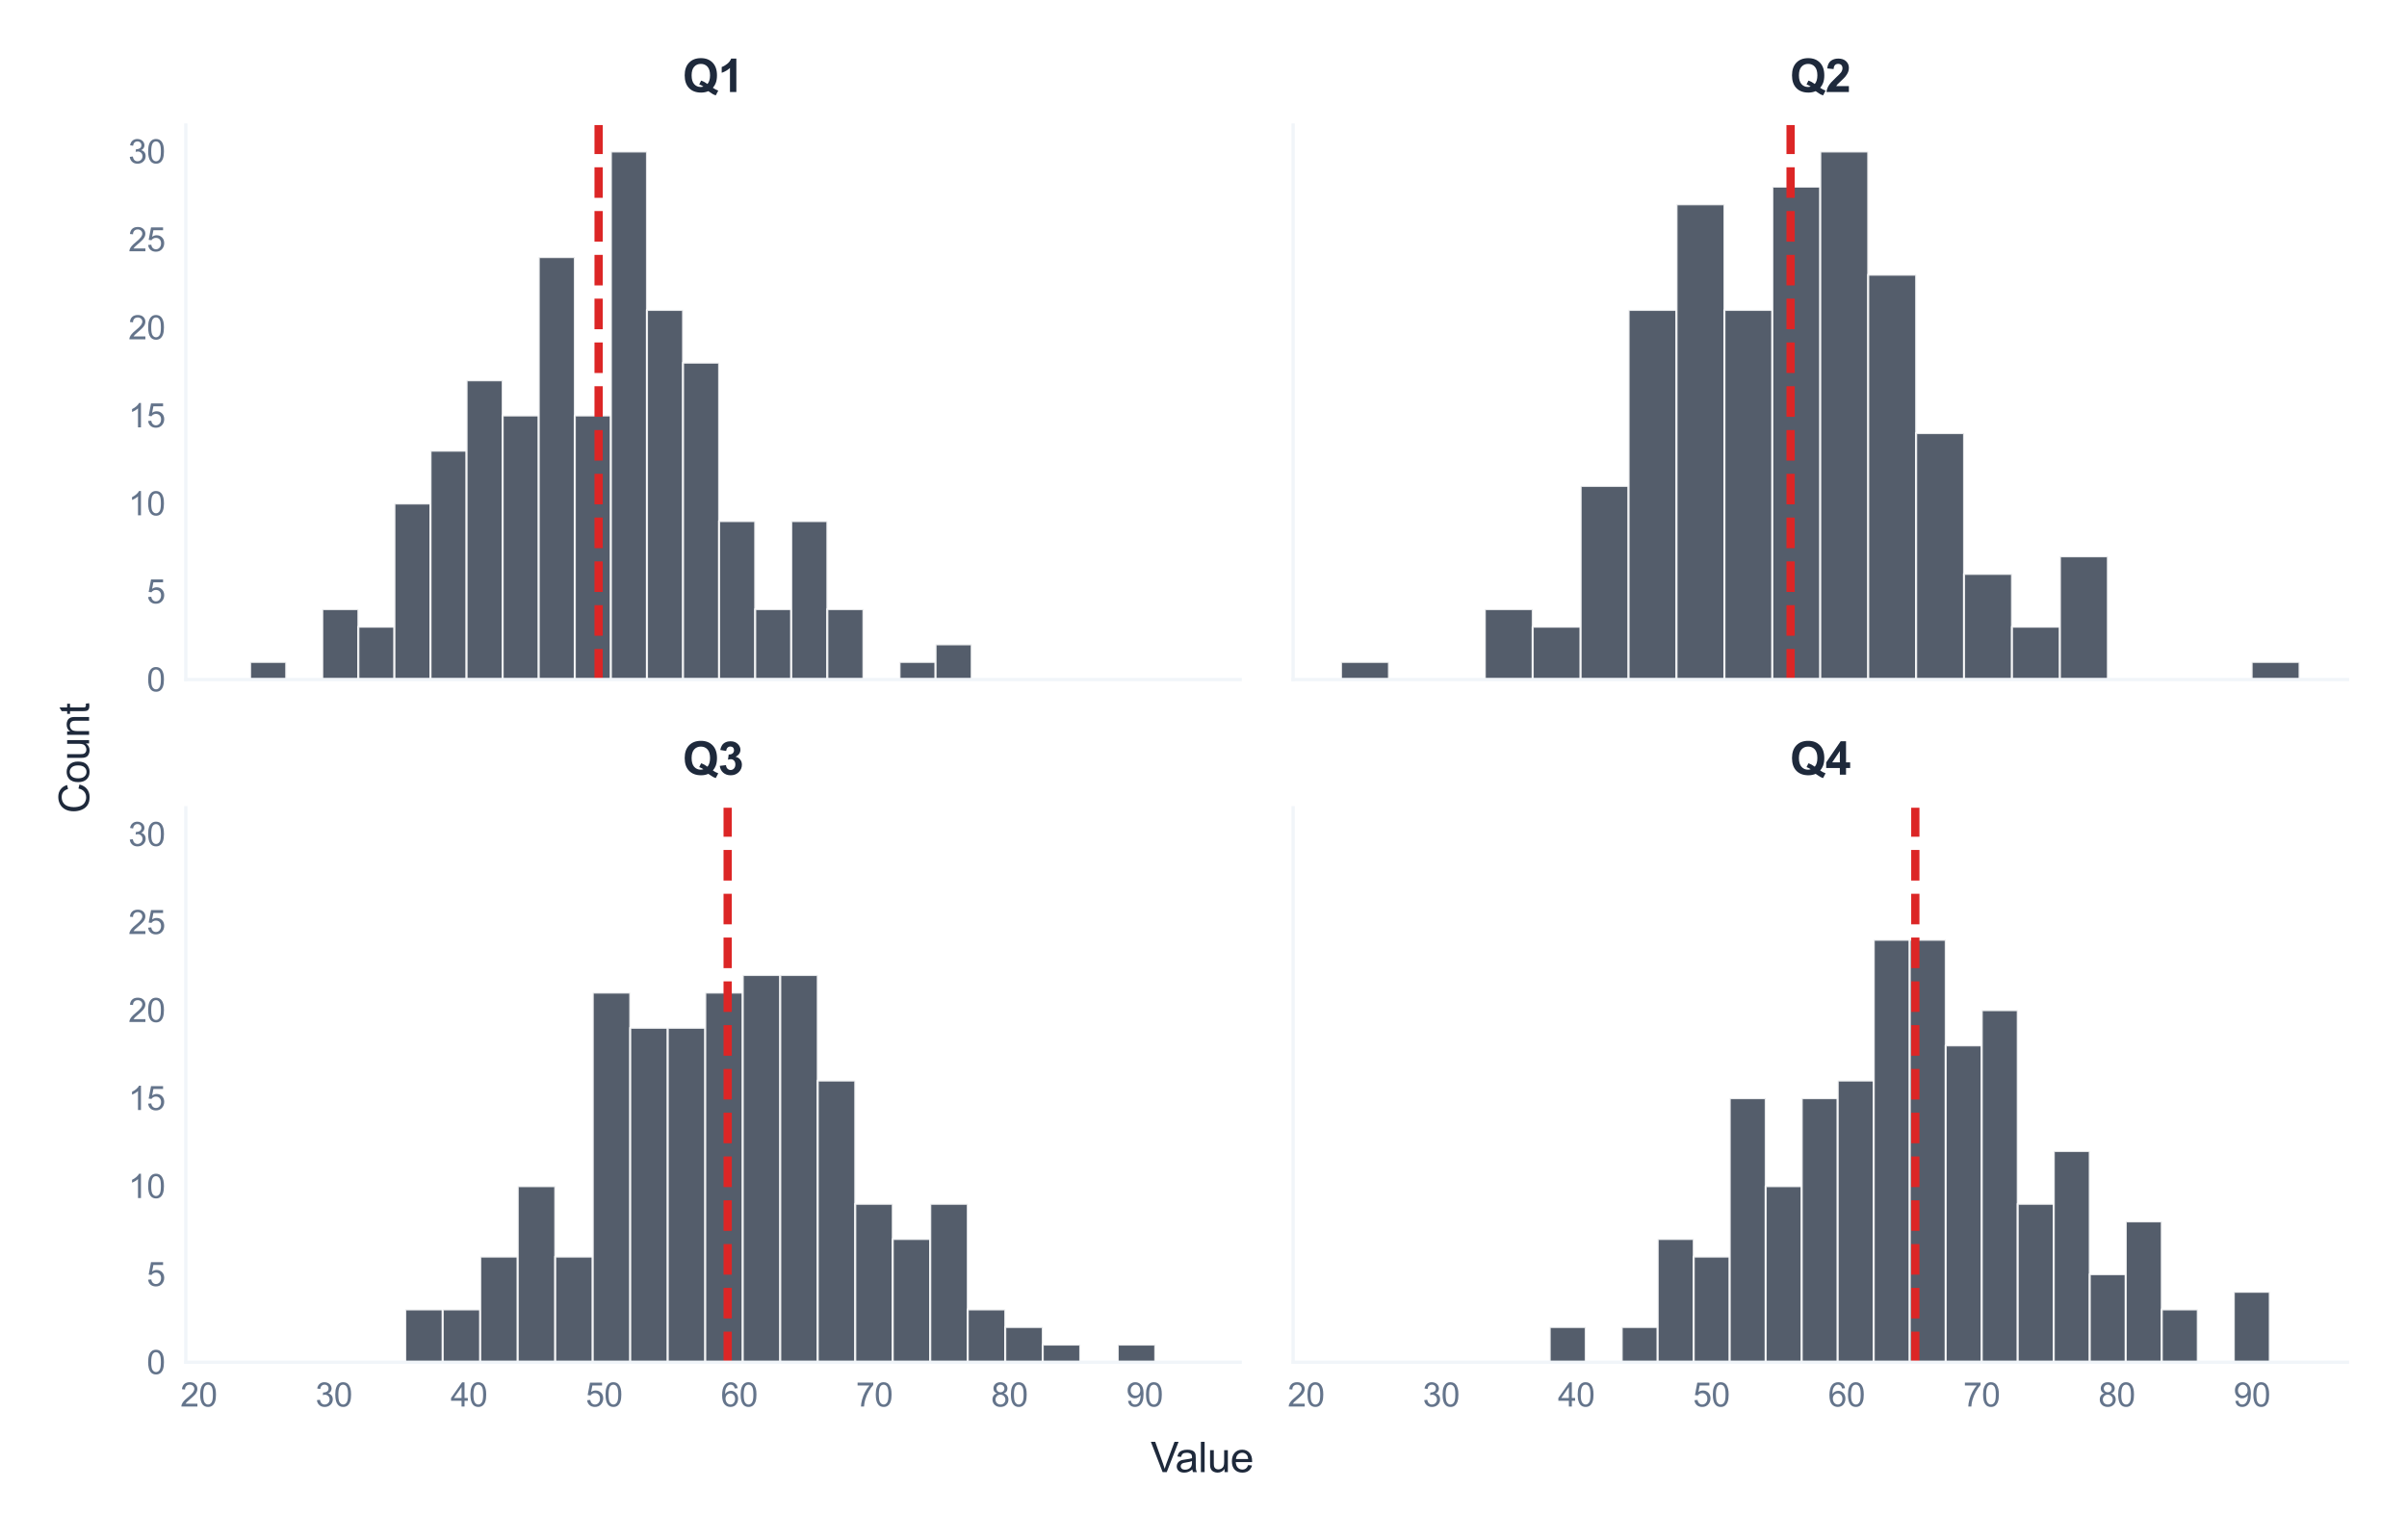 <?xml version="1.0" encoding="utf-8" standalone="no"?>
<!DOCTYPE svg PUBLIC "-//W3C//DTD SVG 1.1//EN"
  "http://www.w3.org/Graphics/SVG/1.1/DTD/svg11.dtd">
<svg xmlns:xlink="http://www.w3.org/1999/xlink" viewBox="0 0 582.48 372.741" xmlns="http://www.w3.org/2000/svg" version="1.1">
 <defs>
  <style type="text/css">*{stroke-linejoin: round; stroke-linecap: butt}</style>
 </defs>
 <g id="figure_1">
  <g id="patch_1">
   <path d="M 0 372.741 
L 582.48 372.741 
L 582.48 0 
L 0 0 
z
" style="fill: #ffffff"/>
  </g>
  <g id="axes_1">
   <g id="patch_2">
    <path d="M 44.96 164.494 
L 300.118 164.494 
L 300.118 30.274 
L 44.96 30.274 
z
" style="fill: #ffffff"/>
   </g>
   <g id="matplotlib.axis_1">
    <g id="xtick_1">
     <g id="line2d_1">
      <path d="M 48.098 164.494 
L 48.098 30.274 
" clip-path="url(#p60f54a0c78)" style="fill: none; stroke: #ffffff; stroke-width: 0.8; stroke-linecap: round"/>
     </g>
    </g>
    <g id="xtick_2">
     <g id="line2d_2">
      <path d="M 80.796 164.494 
L 80.796 30.274 
" clip-path="url(#p60f54a0c78)" style="fill: none; stroke: #ffffff; stroke-width: 0.8; stroke-linecap: round"/>
     </g>
    </g>
    <g id="xtick_3">
     <g id="line2d_3">
      <path d="M 113.495 164.494 
L 113.495 30.274 
" clip-path="url(#p60f54a0c78)" style="fill: none; stroke: #ffffff; stroke-width: 0.8; stroke-linecap: round"/>
     </g>
    </g>
    <g id="xtick_4">
     <g id="line2d_4">
      <path d="M 146.193 164.494 
L 146.193 30.274 
" clip-path="url(#p60f54a0c78)" style="fill: none; stroke: #ffffff; stroke-width: 0.8; stroke-linecap: round"/>
     </g>
    </g>
    <g id="xtick_5">
     <g id="line2d_5">
      <path d="M 178.891 164.494 
L 178.891 30.274 
" clip-path="url(#p60f54a0c78)" style="fill: none; stroke: #ffffff; stroke-width: 0.8; stroke-linecap: round"/>
     </g>
    </g>
    <g id="xtick_6">
     <g id="line2d_6">
      <path d="M 211.589 164.494 
L 211.589 30.274 
" clip-path="url(#p60f54a0c78)" style="fill: none; stroke: #ffffff; stroke-width: 0.8; stroke-linecap: round"/>
     </g>
    </g>
    <g id="xtick_7">
     <g id="line2d_7">
      <path d="M 244.288 164.494 
L 244.288 30.274 
" clip-path="url(#p60f54a0c78)" style="fill: none; stroke: #ffffff; stroke-width: 0.8; stroke-linecap: round"/>
     </g>
    </g>
    <g id="xtick_8">
     <g id="line2d_8">
      <path d="M 276.986 164.494 
L 276.986 30.274 
" clip-path="url(#p60f54a0c78)" style="fill: none; stroke: #ffffff; stroke-width: 0.8; stroke-linecap: round"/>
     </g>
    </g>
   </g>
   <g id="matplotlib.axis_2">
    <g id="ytick_1">
     <g id="line2d_9">
      <path d="M 44.96 164.494 
L 300.118 164.494 
" clip-path="url(#p60f54a0c78)" style="fill: none; stroke: #ffffff; stroke-width: 0.8; stroke-linecap: round"/>
     </g>
     <g id="text_1">
      <!-- 0 -->
      <g style="fill: #64748b" transform="translate(35.511 167.357) scale(0.08 -0.08)">
       <defs>
        <path id="ArialMT-30" d="M 266 2259 
Q 266 3072 433 3567 
Q 600 4063 929 4331 
Q 1259 4600 1759 4600 
Q 2128 4600 2406 4451 
Q 2684 4303 2865 4023 
Q 3047 3744 3150 3342 
Q 3253 2941 3253 2259 
Q 3253 1453 3087 958 
Q 2922 463 2592 192 
Q 2263 -78 1759 -78 
Q 1097 -78 719 397 
Q 266 969 266 2259 
z
M 844 2259 
Q 844 1131 1108 757 
Q 1372 384 1759 384 
Q 2147 384 2411 759 
Q 2675 1134 2675 2259 
Q 2675 3391 2411 3762 
Q 2147 4134 1753 4134 
Q 1366 4134 1134 3806 
Q 844 3388 844 2259 
z
" transform="scale(0.016)"/>
       </defs>
       <use xlink:href="#ArialMT-30"/>
      </g>
     </g>
    </g>
    <g id="ytick_2">
     <g id="line2d_10">
      <path d="M 44.96 143.189 
L 300.118 143.189 
" clip-path="url(#p60f54a0c78)" style="fill: none; stroke: #ffffff; stroke-width: 0.8; stroke-linecap: round"/>
     </g>
     <g id="text_2">
      <!-- 5 -->
      <g style="fill: #64748b" transform="translate(35.511 146.052) scale(0.08 -0.08)">
       <defs>
        <path id="ArialMT-35" d="M 266 1200 
L 856 1250 
Q 922 819 1161 601 
Q 1400 384 1738 384 
Q 2144 384 2425 690 
Q 2706 997 2706 1503 
Q 2706 1984 2436 2262 
Q 2166 2541 1728 2541 
Q 1456 2541 1237 2417 
Q 1019 2294 894 2097 
L 366 2166 
L 809 4519 
L 3088 4519 
L 3088 3981 
L 1259 3981 
L 1013 2750 
Q 1425 3038 1878 3038 
Q 2478 3038 2890 2622 
Q 3303 2206 3303 1553 
Q 3303 931 2941 478 
Q 2500 -78 1738 -78 
Q 1113 -78 717 272 
Q 322 622 266 1200 
z
" transform="scale(0.016)"/>
       </defs>
       <use xlink:href="#ArialMT-35"/>
      </g>
     </g>
    </g>
    <g id="ytick_3">
     <g id="line2d_11">
      <path d="M 44.96 121.884 
L 300.118 121.884 
" clip-path="url(#p60f54a0c78)" style="fill: none; stroke: #ffffff; stroke-width: 0.8; stroke-linecap: round"/>
     </g>
     <g id="text_3">
      <!-- 10 -->
      <g style="fill: #64748b" transform="translate(31.062 124.747) scale(0.08 -0.08)">
       <defs>
        <path id="ArialMT-31" d="M 2384 0 
L 1822 0 
L 1822 3584 
Q 1619 3391 1289 3197 
Q 959 3003 697 2906 
L 697 3450 
Q 1169 3672 1522 3987 
Q 1875 4303 2022 4600 
L 2384 4600 
L 2384 0 
z
" transform="scale(0.016)"/>
       </defs>
       <use xlink:href="#ArialMT-31"/>
       <use xlink:href="#ArialMT-30" transform="translate(55.615 0)"/>
      </g>
     </g>
    </g>
    <g id="ytick_4">
     <g id="line2d_12">
      <path d="M 44.96 100.579 
L 300.118 100.579 
" clip-path="url(#p60f54a0c78)" style="fill: none; stroke: #ffffff; stroke-width: 0.8; stroke-linecap: round"/>
     </g>
     <g id="text_4">
      <!-- 15 -->
      <g style="fill: #64748b" transform="translate(31.062 103.442) scale(0.08 -0.08)">
       <use xlink:href="#ArialMT-31"/>
       <use xlink:href="#ArialMT-35" transform="translate(55.615 0)"/>
      </g>
     </g>
    </g>
    <g id="ytick_5">
     <g id="line2d_13">
      <path d="M 44.96 79.275 
L 300.118 79.275 
" clip-path="url(#p60f54a0c78)" style="fill: none; stroke: #ffffff; stroke-width: 0.8; stroke-linecap: round"/>
     </g>
     <g id="text_5">
      <!-- 20 -->
      <g style="fill: #64748b" transform="translate(31.062 82.138) scale(0.08 -0.08)">
       <defs>
        <path id="ArialMT-32" d="M 3222 541 
L 3222 0 
L 194 0 
Q 188 203 259 391 
Q 375 700 629 1000 
Q 884 1300 1366 1694 
Q 2113 2306 2375 2664 
Q 2638 3022 2638 3341 
Q 2638 3675 2398 3904 
Q 2159 4134 1775 4134 
Q 1369 4134 1125 3890 
Q 881 3647 878 3216 
L 300 3275 
Q 359 3922 746 4261 
Q 1134 4600 1788 4600 
Q 2447 4600 2831 4234 
Q 3216 3869 3216 3328 
Q 3216 3053 3103 2787 
Q 2991 2522 2730 2228 
Q 2469 1934 1863 1422 
Q 1356 997 1212 845 
Q 1069 694 975 541 
L 3222 541 
z
" transform="scale(0.016)"/>
       </defs>
       <use xlink:href="#ArialMT-32"/>
       <use xlink:href="#ArialMT-30" transform="translate(55.615 0)"/>
      </g>
     </g>
    </g>
    <g id="ytick_6">
     <g id="line2d_14">
      <path d="M 44.96 57.97 
L 300.118 57.97 
" clip-path="url(#p60f54a0c78)" style="fill: none; stroke: #ffffff; stroke-width: 0.8; stroke-linecap: round"/>
     </g>
     <g id="text_6">
      <!-- 25 -->
      <g style="fill: #64748b" transform="translate(31.062 60.833) scale(0.08 -0.08)">
       <use xlink:href="#ArialMT-32"/>
       <use xlink:href="#ArialMT-35" transform="translate(55.615 0)"/>
      </g>
     </g>
    </g>
    <g id="ytick_7">
     <g id="line2d_15">
      <path d="M 44.96 36.665 
L 300.118 36.665 
" clip-path="url(#p60f54a0c78)" style="fill: none; stroke: #ffffff; stroke-width: 0.8; stroke-linecap: round"/>
     </g>
     <g id="text_7">
      <!-- 30 -->
      <g style="fill: #64748b" transform="translate(31.062 39.528) scale(0.08 -0.08)">
       <defs>
        <path id="ArialMT-33" d="M 269 1209 
L 831 1284 
Q 928 806 1161 595 
Q 1394 384 1728 384 
Q 2125 384 2398 659 
Q 2672 934 2672 1341 
Q 2672 1728 2419 1979 
Q 2166 2231 1775 2231 
Q 1616 2231 1378 2169 
L 1441 2663 
Q 1497 2656 1531 2656 
Q 1891 2656 2178 2843 
Q 2466 3031 2466 3422 
Q 2466 3731 2256 3934 
Q 2047 4138 1716 4138 
Q 1388 4138 1169 3931 
Q 950 3725 888 3313 
L 325 3413 
Q 428 3978 793 4289 
Q 1159 4600 1703 4600 
Q 2078 4600 2393 4439 
Q 2709 4278 2876 4000 
Q 3044 3722 3044 3409 
Q 3044 3113 2884 2869 
Q 2725 2625 2413 2481 
Q 2819 2388 3044 2092 
Q 3269 1797 3269 1353 
Q 3269 753 2831 336 
Q 2394 -81 1725 -81 
Q 1122 -81 723 278 
Q 325 638 269 1209 
z
" transform="scale(0.016)"/>
       </defs>
       <use xlink:href="#ArialMT-33"/>
       <use xlink:href="#ArialMT-30" transform="translate(55.615 0)"/>
      </g>
     </g>
    </g>
   </g>
   <g id="patch_3">
    <path d="M 60.532 164.494 
L 69.262 164.494 
L 69.262 160.233 
L 60.532 160.233 
z
" clip-path="url(#p60f54a0c78)" style="fill: #374151; opacity: 0.85; stroke: #ffffff; stroke-width: 0.5; stroke-linejoin: miter"/>
   </g>
   <g id="patch_4">
    <path d="M 69.262 164.494 
L 77.992 164.494 
L 77.992 164.494 
L 69.262 164.494 
z
" clip-path="url(#p60f54a0c78)" style="fill: #374151; opacity: 0.85; stroke: #ffffff; stroke-width: 0.5; stroke-linejoin: miter"/>
   </g>
   <g id="patch_5">
    <path d="M 77.992 164.494 
L 86.723 164.494 
L 86.723 147.45 
L 77.992 147.45 
z
" clip-path="url(#p60f54a0c78)" style="fill: #374151; opacity: 0.85; stroke: #ffffff; stroke-width: 0.5; stroke-linejoin: miter"/>
   </g>
   <g id="patch_6">
    <path d="M 86.723 164.494 
L 95.453 164.494 
L 95.453 151.711 
L 86.723 151.711 
z
" clip-path="url(#p60f54a0c78)" style="fill: #374151; opacity: 0.85; stroke: #ffffff; stroke-width: 0.5; stroke-linejoin: miter"/>
   </g>
   <g id="patch_7">
    <path d="M 95.453 164.494 
L 104.183 164.494 
L 104.183 121.884 
L 95.453 121.884 
z
" clip-path="url(#p60f54a0c78)" style="fill: #374151; opacity: 0.85; stroke: #ffffff; stroke-width: 0.5; stroke-linejoin: miter"/>
   </g>
   <g id="patch_8">
    <path d="M 104.183 164.494 
L 112.913 164.494 
L 112.913 109.101 
L 104.183 109.101 
z
" clip-path="url(#p60f54a0c78)" style="fill: #374151; opacity: 0.85; stroke: #ffffff; stroke-width: 0.5; stroke-linejoin: miter"/>
   </g>
   <g id="patch_9">
    <path d="M 112.913 164.494 
L 121.644 164.494 
L 121.644 92.057 
L 112.913 92.057 
z
" clip-path="url(#p60f54a0c78)" style="fill: #374151; opacity: 0.85; stroke: #ffffff; stroke-width: 0.5; stroke-linejoin: miter"/>
   </g>
   <g id="patch_10">
    <path d="M 121.644 164.494 
L 130.374 164.494 
L 130.374 100.579 
L 121.644 100.579 
z
" clip-path="url(#p60f54a0c78)" style="fill: #374151; opacity: 0.85; stroke: #ffffff; stroke-width: 0.5; stroke-linejoin: miter"/>
   </g>
   <g id="patch_11">
    <path d="M 130.374 164.494 
L 139.104 164.494 
L 139.104 62.231 
L 130.374 62.231 
z
" clip-path="url(#p60f54a0c78)" style="fill: #374151; opacity: 0.85; stroke: #ffffff; stroke-width: 0.5; stroke-linejoin: miter"/>
   </g>
   <g id="patch_12">
    <path d="M 139.104 164.494 
L 147.835 164.494 
L 147.835 100.579 
L 139.104 100.579 
z
" clip-path="url(#p60f54a0c78)" style="fill: #374151; opacity: 0.85; stroke: #ffffff; stroke-width: 0.5; stroke-linejoin: miter"/>
   </g>
   <g id="patch_13">
    <path d="M 147.835 164.494 
L 156.565 164.494 
L 156.565 36.665 
L 147.835 36.665 
z
" clip-path="url(#p60f54a0c78)" style="fill: #374151; opacity: 0.85; stroke: #ffffff; stroke-width: 0.5; stroke-linejoin: miter"/>
   </g>
   <g id="patch_14">
    <path d="M 156.565 164.494 
L 165.295 164.494 
L 165.295 75.014 
L 156.565 75.014 
z
" clip-path="url(#p60f54a0c78)" style="fill: #374151; opacity: 0.85; stroke: #ffffff; stroke-width: 0.5; stroke-linejoin: miter"/>
   </g>
   <g id="patch_15">
    <path d="M 165.295 164.494 
L 174.026 164.494 
L 174.026 87.796 
L 165.295 87.796 
z
" clip-path="url(#p60f54a0c78)" style="fill: #374151; opacity: 0.85; stroke: #ffffff; stroke-width: 0.5; stroke-linejoin: miter"/>
   </g>
   <g id="patch_16">
    <path d="M 174.026 164.494 
L 182.756 164.494 
L 182.756 126.145 
L 174.026 126.145 
z
" clip-path="url(#p60f54a0c78)" style="fill: #374151; opacity: 0.85; stroke: #ffffff; stroke-width: 0.5; stroke-linejoin: miter"/>
   </g>
   <g id="patch_17">
    <path d="M 182.756 164.494 
L 191.486 164.494 
L 191.486 147.45 
L 182.756 147.45 
z
" clip-path="url(#p60f54a0c78)" style="fill: #374151; opacity: 0.85; stroke: #ffffff; stroke-width: 0.5; stroke-linejoin: miter"/>
   </g>
   <g id="patch_18">
    <path d="M 191.486 164.494 
L 200.216 164.494 
L 200.216 126.145 
L 191.486 126.145 
z
" clip-path="url(#p60f54a0c78)" style="fill: #374151; opacity: 0.85; stroke: #ffffff; stroke-width: 0.5; stroke-linejoin: miter"/>
   </g>
   <g id="patch_19">
    <path d="M 200.216 164.494 
L 208.947 164.494 
L 208.947 147.45 
L 200.216 147.45 
z
" clip-path="url(#p60f54a0c78)" style="fill: #374151; opacity: 0.85; stroke: #ffffff; stroke-width: 0.5; stroke-linejoin: miter"/>
   </g>
   <g id="patch_20">
    <path d="M 208.947 164.494 
L 217.677 164.494 
L 217.677 164.494 
L 208.947 164.494 
z
" clip-path="url(#p60f54a0c78)" style="fill: #374151; opacity: 0.85; stroke: #ffffff; stroke-width: 0.5; stroke-linejoin: miter"/>
   </g>
   <g id="patch_21">
    <path d="M 217.677 164.494 
L 226.407 164.494 
L 226.407 160.233 
L 217.677 160.233 
z
" clip-path="url(#p60f54a0c78)" style="fill: #374151; opacity: 0.85; stroke: #ffffff; stroke-width: 0.5; stroke-linejoin: miter"/>
   </g>
   <g id="patch_22">
    <path d="M 226.407 164.494 
L 235.138 164.494 
L 235.138 155.972 
L 226.407 155.972 
z
" clip-path="url(#p60f54a0c78)" style="fill: #374151; opacity: 0.85; stroke: #ffffff; stroke-width: 0.5; stroke-linejoin: miter"/>
   </g>
   <g id="line2d_16">
    <path d="M 144.86 164.494 
L 144.86 30.274 
" clip-path="url(#p60f54a0c78)" style="fill: none; stroke-dasharray: 7.4,3.2; stroke-dashoffset: 0; stroke: #dc2626; stroke-width: 2"/>
   </g>
   <g id="patch_23">
    <path d="M 44.96 164.494 
L 44.96 30.274 
" style="fill: none; stroke: #f1f5f9; stroke-width: 0.8; stroke-linejoin: miter; stroke-linecap: square"/>
   </g>
   <g id="patch_24">
    <path d="M 44.96 164.494 
L 300.118 164.494 
" style="fill: none; stroke: #f1f5f9; stroke-width: 0.8; stroke-linejoin: miter; stroke-linecap: square"/>
   </g>
   <g id="text_8">
    <!-- Q1 -->
    <g style="fill: #1e293b" transform="translate(165.202 22.274) scale(0.11 -0.11)">
     <defs>
      <path id="Arial-BoldMT-51" d="M 4153 581 
Q 4494 338 4894 194 
L 4553 -459 
Q 4344 -397 4144 -288 
Q 4100 -266 3528 119 
Q 3078 -78 2531 -78 
Q 1475 -78 876 544 
Q 278 1166 278 2291 
Q 278 3413 878 4036 
Q 1478 4659 2506 4659 
Q 3525 4659 4122 4036 
Q 4719 3413 4719 2291 
Q 4719 1697 4553 1247 
Q 4428 903 4153 581 
z
M 3409 1103 
Q 3588 1313 3677 1609 
Q 3766 1906 3766 2291 
Q 3766 3084 3416 3476 
Q 3066 3869 2500 3869 
Q 1934 3869 1582 3475 
Q 1231 3081 1231 2291 
Q 1231 1488 1582 1089 
Q 1934 691 2472 691 
Q 2672 691 2850 756 
Q 2569 941 2278 1044 
L 2538 1572 
Q 2994 1416 3409 1103 
z
" transform="scale(0.016)"/>
      <path id="Arial-BoldMT-31" d="M 2519 0 
L 1641 0 
L 1641 3309 
Q 1159 2859 506 2644 
L 506 3441 
Q 850 3553 1253 3867 
Q 1656 4181 1806 4600 
L 2519 4600 
L 2519 0 
z
" transform="scale(0.016)"/>
     </defs>
     <use xlink:href="#Arial-BoldMT-51"/>
     <use xlink:href="#Arial-BoldMT-31" transform="translate(77.783 0)"/>
    </g>
   </g>
  </g>
  <g id="axes_2">
   <g id="patch_25">
    <path d="M 312.922 164.494 
L 568.08 164.494 
L 568.08 30.274 
L 312.922 30.274 
z
" style="fill: #ffffff"/>
   </g>
   <g id="matplotlib.axis_3">
    <g id="xtick_9">
     <g id="line2d_17">
      <path d="M 316.06 164.494 
L 316.06 30.274 
" clip-path="url(#pf2aa5bb50d)" style="fill: none; stroke: #ffffff; stroke-width: 0.8; stroke-linecap: round"/>
     </g>
    </g>
    <g id="xtick_10">
     <g id="line2d_18">
      <path d="M 348.759 164.494 
L 348.759 30.274 
" clip-path="url(#pf2aa5bb50d)" style="fill: none; stroke: #ffffff; stroke-width: 0.8; stroke-linecap: round"/>
     </g>
    </g>
    <g id="xtick_11">
     <g id="line2d_19">
      <path d="M 381.457 164.494 
L 381.457 30.274 
" clip-path="url(#pf2aa5bb50d)" style="fill: none; stroke: #ffffff; stroke-width: 0.8; stroke-linecap: round"/>
     </g>
    </g>
    <g id="xtick_12">
     <g id="line2d_20">
      <path d="M 414.155 164.494 
L 414.155 30.274 
" clip-path="url(#pf2aa5bb50d)" style="fill: none; stroke: #ffffff; stroke-width: 0.8; stroke-linecap: round"/>
     </g>
    </g>
    <g id="xtick_13">
     <g id="line2d_21">
      <path d="M 446.853 164.494 
L 446.853 30.274 
" clip-path="url(#pf2aa5bb50d)" style="fill: none; stroke: #ffffff; stroke-width: 0.8; stroke-linecap: round"/>
     </g>
    </g>
    <g id="xtick_14">
     <g id="line2d_22">
      <path d="M 479.552 164.494 
L 479.552 30.274 
" clip-path="url(#pf2aa5bb50d)" style="fill: none; stroke: #ffffff; stroke-width: 0.8; stroke-linecap: round"/>
     </g>
    </g>
    <g id="xtick_15">
     <g id="line2d_23">
      <path d="M 512.25 164.494 
L 512.25 30.274 
" clip-path="url(#pf2aa5bb50d)" style="fill: none; stroke: #ffffff; stroke-width: 0.8; stroke-linecap: round"/>
     </g>
    </g>
    <g id="xtick_16">
     <g id="line2d_24">
      <path d="M 544.948 164.494 
L 544.948 30.274 
" clip-path="url(#pf2aa5bb50d)" style="fill: none; stroke: #ffffff; stroke-width: 0.8; stroke-linecap: round"/>
     </g>
    </g>
   </g>
   <g id="matplotlib.axis_4">
    <g id="ytick_8">
     <g id="line2d_25">
      <path d="M 312.922 164.494 
L 568.08 164.494 
" clip-path="url(#pf2aa5bb50d)" style="fill: none; stroke: #ffffff; stroke-width: 0.8; stroke-linecap: round"/>
     </g>
    </g>
    <g id="ytick_9">
     <g id="line2d_26">
      <path d="M 312.922 143.189 
L 568.08 143.189 
" clip-path="url(#pf2aa5bb50d)" style="fill: none; stroke: #ffffff; stroke-width: 0.8; stroke-linecap: round"/>
     </g>
    </g>
    <g id="ytick_10">
     <g id="line2d_27">
      <path d="M 312.922 121.884 
L 568.08 121.884 
" clip-path="url(#pf2aa5bb50d)" style="fill: none; stroke: #ffffff; stroke-width: 0.8; stroke-linecap: round"/>
     </g>
    </g>
    <g id="ytick_11">
     <g id="line2d_28">
      <path d="M 312.922 100.579 
L 568.08 100.579 
" clip-path="url(#pf2aa5bb50d)" style="fill: none; stroke: #ffffff; stroke-width: 0.8; stroke-linecap: round"/>
     </g>
    </g>
    <g id="ytick_12">
     <g id="line2d_29">
      <path d="M 312.922 79.275 
L 568.08 79.275 
" clip-path="url(#pf2aa5bb50d)" style="fill: none; stroke: #ffffff; stroke-width: 0.8; stroke-linecap: round"/>
     </g>
    </g>
    <g id="ytick_13">
     <g id="line2d_30">
      <path d="M 312.922 57.97 
L 568.08 57.97 
" clip-path="url(#pf2aa5bb50d)" style="fill: none; stroke: #ffffff; stroke-width: 0.8; stroke-linecap: round"/>
     </g>
    </g>
    <g id="ytick_14">
     <g id="line2d_31">
      <path d="M 312.922 36.665 
L 568.08 36.665 
" clip-path="url(#pf2aa5bb50d)" style="fill: none; stroke: #ffffff; stroke-width: 0.8; stroke-linecap: round"/>
     </g>
    </g>
   </g>
   <g id="patch_26">
    <path d="M 324.52 164.494 
L 336.118 164.494 
L 336.118 160.233 
L 324.52 160.233 
z
" clip-path="url(#pf2aa5bb50d)" style="fill: #374151; opacity: 0.85; stroke: #ffffff; stroke-width: 0.5; stroke-linejoin: miter"/>
   </g>
   <g id="patch_27">
    <path d="M 336.118 164.494 
L 347.717 164.494 
L 347.717 164.494 
L 336.118 164.494 
z
" clip-path="url(#pf2aa5bb50d)" style="fill: #374151; opacity: 0.85; stroke: #ffffff; stroke-width: 0.5; stroke-linejoin: miter"/>
   </g>
   <g id="patch_28">
    <path d="M 347.717 164.494 
L 359.315 164.494 
L 359.315 164.494 
L 347.717 164.494 
z
" clip-path="url(#pf2aa5bb50d)" style="fill: #374151; opacity: 0.85; stroke: #ffffff; stroke-width: 0.5; stroke-linejoin: miter"/>
   </g>
   <g id="patch_29">
    <path d="M 359.315 164.494 
L 370.913 164.494 
L 370.913 147.45 
L 359.315 147.45 
z
" clip-path="url(#pf2aa5bb50d)" style="fill: #374151; opacity: 0.85; stroke: #ffffff; stroke-width: 0.5; stroke-linejoin: miter"/>
   </g>
   <g id="patch_30">
    <path d="M 370.913 164.494 
L 382.511 164.494 
L 382.511 151.711 
L 370.913 151.711 
z
" clip-path="url(#pf2aa5bb50d)" style="fill: #374151; opacity: 0.85; stroke: #ffffff; stroke-width: 0.5; stroke-linejoin: miter"/>
   </g>
   <g id="patch_31">
    <path d="M 382.511 164.494 
L 394.109 164.494 
L 394.109 117.623 
L 382.511 117.623 
z
" clip-path="url(#pf2aa5bb50d)" style="fill: #374151; opacity: 0.85; stroke: #ffffff; stroke-width: 0.5; stroke-linejoin: miter"/>
   </g>
   <g id="patch_32">
    <path d="M 394.109 164.494 
L 405.707 164.494 
L 405.707 75.014 
L 394.109 75.014 
z
" clip-path="url(#pf2aa5bb50d)" style="fill: #374151; opacity: 0.85; stroke: #ffffff; stroke-width: 0.5; stroke-linejoin: miter"/>
   </g>
   <g id="patch_33">
    <path d="M 405.707 164.494 
L 417.305 164.494 
L 417.305 49.448 
L 405.707 49.448 
z
" clip-path="url(#pf2aa5bb50d)" style="fill: #374151; opacity: 0.85; stroke: #ffffff; stroke-width: 0.5; stroke-linejoin: miter"/>
   </g>
   <g id="patch_34">
    <path d="M 417.305 164.494 
L 428.903 164.494 
L 428.903 75.014 
L 417.305 75.014 
z
" clip-path="url(#pf2aa5bb50d)" style="fill: #374151; opacity: 0.85; stroke: #ffffff; stroke-width: 0.5; stroke-linejoin: miter"/>
   </g>
   <g id="patch_35">
    <path d="M 428.903 164.494 
L 440.501 164.494 
L 440.501 45.187 
L 428.903 45.187 
z
" clip-path="url(#pf2aa5bb50d)" style="fill: #374151; opacity: 0.85; stroke: #ffffff; stroke-width: 0.5; stroke-linejoin: miter"/>
   </g>
   <g id="patch_36">
    <path d="M 440.501 164.494 
L 452.099 164.494 
L 452.099 36.665 
L 440.501 36.665 
z
" clip-path="url(#pf2aa5bb50d)" style="fill: #374151; opacity: 0.85; stroke: #ffffff; stroke-width: 0.5; stroke-linejoin: miter"/>
   </g>
   <g id="patch_37">
    <path d="M 452.099 164.494 
L 463.697 164.494 
L 463.697 66.492 
L 452.099 66.492 
z
" clip-path="url(#pf2aa5bb50d)" style="fill: #374151; opacity: 0.85; stroke: #ffffff; stroke-width: 0.5; stroke-linejoin: miter"/>
   </g>
   <g id="patch_38">
    <path d="M 463.697 164.494 
L 475.295 164.494 
L 475.295 104.84 
L 463.697 104.84 
z
" clip-path="url(#pf2aa5bb50d)" style="fill: #374151; opacity: 0.85; stroke: #ffffff; stroke-width: 0.5; stroke-linejoin: miter"/>
   </g>
   <g id="patch_39">
    <path d="M 475.295 164.494 
L 486.893 164.494 
L 486.893 138.928 
L 475.295 138.928 
z
" clip-path="url(#pf2aa5bb50d)" style="fill: #374151; opacity: 0.85; stroke: #ffffff; stroke-width: 0.5; stroke-linejoin: miter"/>
   </g>
   <g id="patch_40">
    <path d="M 486.893 164.494 
L 498.492 164.494 
L 498.492 151.711 
L 486.893 151.711 
z
" clip-path="url(#pf2aa5bb50d)" style="fill: #374151; opacity: 0.85; stroke: #ffffff; stroke-width: 0.5; stroke-linejoin: miter"/>
   </g>
   <g id="patch_41">
    <path d="M 498.492 164.494 
L 510.09 164.494 
L 510.09 134.667 
L 498.492 134.667 
z
" clip-path="url(#pf2aa5bb50d)" style="fill: #374151; opacity: 0.85; stroke: #ffffff; stroke-width: 0.5; stroke-linejoin: miter"/>
   </g>
   <g id="patch_42">
    <path d="M 510.09 164.494 
L 521.688 164.494 
L 521.688 164.494 
L 510.09 164.494 
z
" clip-path="url(#pf2aa5bb50d)" style="fill: #374151; opacity: 0.85; stroke: #ffffff; stroke-width: 0.5; stroke-linejoin: miter"/>
   </g>
   <g id="patch_43">
    <path d="M 521.688 164.494 
L 533.286 164.494 
L 533.286 164.494 
L 521.688 164.494 
z
" clip-path="url(#pf2aa5bb50d)" style="fill: #374151; opacity: 0.85; stroke: #ffffff; stroke-width: 0.5; stroke-linejoin: miter"/>
   </g>
   <g id="patch_44">
    <path d="M 533.286 164.494 
L 544.884 164.494 
L 544.884 164.494 
L 533.286 164.494 
z
" clip-path="url(#pf2aa5bb50d)" style="fill: #374151; opacity: 0.85; stroke: #ffffff; stroke-width: 0.5; stroke-linejoin: miter"/>
   </g>
   <g id="patch_45">
    <path d="M 544.884 164.494 
L 556.482 164.494 
L 556.482 160.233 
L 544.884 160.233 
z
" clip-path="url(#pf2aa5bb50d)" style="fill: #374151; opacity: 0.85; stroke: #ffffff; stroke-width: 0.5; stroke-linejoin: miter"/>
   </g>
   <g id="line2d_32">
    <path d="M 433.312 164.494 
L 433.312 30.274 
" clip-path="url(#pf2aa5bb50d)" style="fill: none; stroke-dasharray: 7.4,3.2; stroke-dashoffset: 0; stroke: #dc2626; stroke-width: 2"/>
   </g>
   <g id="patch_46">
    <path d="M 312.922 164.494 
L 312.922 30.274 
" style="fill: none; stroke: #f1f5f9; stroke-width: 0.8; stroke-linejoin: miter; stroke-linecap: square"/>
   </g>
   <g id="patch_47">
    <path d="M 312.922 164.494 
L 568.08 164.494 
" style="fill: none; stroke: #f1f5f9; stroke-width: 0.8; stroke-linejoin: miter; stroke-linecap: square"/>
   </g>
   <g id="text_9">
    <!-- Q2 -->
    <g style="fill: #1e293b" transform="translate(433.165 22.274) scale(0.11 -0.11)">
     <defs>
      <path id="Arial-BoldMT-32" d="M 3238 816 
L 3238 0 
L 159 0 
Q 209 463 459 877 
Q 709 1291 1447 1975 
Q 2041 2528 2175 2725 
Q 2356 2997 2356 3263 
Q 2356 3556 2198 3714 
Q 2041 3872 1763 3872 
Q 1488 3872 1325 3706 
Q 1163 3541 1138 3156 
L 263 3244 
Q 341 3969 753 4284 
Q 1166 4600 1784 4600 
Q 2463 4600 2850 4234 
Q 3238 3869 3238 3325 
Q 3238 3016 3127 2736 
Q 3016 2456 2775 2150 
Q 2616 1947 2200 1565 
Q 1784 1184 1673 1059 
Q 1563 934 1494 816 
L 3238 816 
z
" transform="scale(0.016)"/>
     </defs>
     <use xlink:href="#Arial-BoldMT-51"/>
     <use xlink:href="#Arial-BoldMT-32" transform="translate(77.783 0)"/>
    </g>
   </g>
  </g>
  <g id="axes_3">
   <g id="patch_48">
    <path d="M 44.96 329.754 
L 300.118 329.754 
L 300.118 195.534 
L 44.96 195.534 
z
" style="fill: #ffffff"/>
   </g>
   <g id="matplotlib.axis_5">
    <g id="xtick_17">
     <g id="line2d_33">
      <path d="M 48.098 329.754 
L 48.098 195.534 
" clip-path="url(#p44e8126a32)" style="fill: none; stroke: #ffffff; stroke-width: 0.8; stroke-linecap: round"/>
     </g>
     <g id="text_10">
      <!-- 20 -->
      <g style="fill: #64748b" transform="translate(43.649 340.48) scale(0.08 -0.08)">
       <use xlink:href="#ArialMT-32"/>
       <use xlink:href="#ArialMT-30" transform="translate(55.615 0)"/>
      </g>
     </g>
    </g>
    <g id="xtick_18">
     <g id="line2d_34">
      <path d="M 80.796 329.754 
L 80.796 195.534 
" clip-path="url(#p44e8126a32)" style="fill: none; stroke: #ffffff; stroke-width: 0.8; stroke-linecap: round"/>
     </g>
     <g id="text_11">
      <!-- 30 -->
      <g style="fill: #64748b" transform="translate(76.347 340.48) scale(0.08 -0.08)">
       <use xlink:href="#ArialMT-33"/>
       <use xlink:href="#ArialMT-30" transform="translate(55.615 0)"/>
      </g>
     </g>
    </g>
    <g id="xtick_19">
     <g id="line2d_35">
      <path d="M 113.495 329.754 
L 113.495 195.534 
" clip-path="url(#p44e8126a32)" style="fill: none; stroke: #ffffff; stroke-width: 0.8; stroke-linecap: round"/>
     </g>
     <g id="text_12">
      <!-- 40 -->
      <g style="fill: #64748b" transform="translate(109.046 340.48) scale(0.08 -0.08)">
       <defs>
        <path id="ArialMT-34" d="M 2069 0 
L 2069 1097 
L 81 1097 
L 81 1613 
L 2172 4581 
L 2631 4581 
L 2631 1613 
L 3250 1613 
L 3250 1097 
L 2631 1097 
L 2631 0 
L 2069 0 
z
M 2069 1613 
L 2069 3678 
L 634 1613 
L 2069 1613 
z
" transform="scale(0.016)"/>
       </defs>
       <use xlink:href="#ArialMT-34"/>
       <use xlink:href="#ArialMT-30" transform="translate(55.615 0)"/>
      </g>
     </g>
    </g>
    <g id="xtick_20">
     <g id="line2d_36">
      <path d="M 146.193 329.754 
L 146.193 195.534 
" clip-path="url(#p44e8126a32)" style="fill: none; stroke: #ffffff; stroke-width: 0.8; stroke-linecap: round"/>
     </g>
     <g id="text_13">
      <!-- 50 -->
      <g style="fill: #64748b" transform="translate(141.744 340.48) scale(0.08 -0.08)">
       <use xlink:href="#ArialMT-35"/>
       <use xlink:href="#ArialMT-30" transform="translate(55.615 0)"/>
      </g>
     </g>
    </g>
    <g id="xtick_21">
     <g id="line2d_37">
      <path d="M 178.891 329.754 
L 178.891 195.534 
" clip-path="url(#p44e8126a32)" style="fill: none; stroke: #ffffff; stroke-width: 0.8; stroke-linecap: round"/>
     </g>
     <g id="text_14">
      <!-- 60 -->
      <g style="fill: #64748b" transform="translate(174.442 340.48) scale(0.08 -0.08)">
       <defs>
        <path id="ArialMT-36" d="M 3184 3459 
L 2625 3416 
Q 2550 3747 2413 3897 
Q 2184 4138 1850 4138 
Q 1581 4138 1378 3988 
Q 1113 3794 959 3422 
Q 806 3050 800 2363 
Q 1003 2672 1297 2822 
Q 1591 2972 1913 2972 
Q 2475 2972 2870 2558 
Q 3266 2144 3266 1488 
Q 3266 1056 3080 686 
Q 2894 316 2569 119 
Q 2244 -78 1831 -78 
Q 1128 -78 684 439 
Q 241 956 241 2144 
Q 241 3472 731 4075 
Q 1159 4600 1884 4600 
Q 2425 4600 2770 4297 
Q 3116 3994 3184 3459 
z
M 888 1484 
Q 888 1194 1011 928 
Q 1134 663 1356 523 
Q 1578 384 1822 384 
Q 2178 384 2434 671 
Q 2691 959 2691 1453 
Q 2691 1928 2437 2201 
Q 2184 2475 1800 2475 
Q 1419 2475 1153 2201 
Q 888 1928 888 1484 
z
" transform="scale(0.016)"/>
       </defs>
       <use xlink:href="#ArialMT-36"/>
       <use xlink:href="#ArialMT-30" transform="translate(55.615 0)"/>
      </g>
     </g>
    </g>
    <g id="xtick_22">
     <g id="line2d_38">
      <path d="M 211.589 329.754 
L 211.589 195.534 
" clip-path="url(#p44e8126a32)" style="fill: none; stroke: #ffffff; stroke-width: 0.8; stroke-linecap: round"/>
     </g>
     <g id="text_15">
      <!-- 70 -->
      <g style="fill: #64748b" transform="translate(207.141 340.48) scale(0.08 -0.08)">
       <defs>
        <path id="ArialMT-37" d="M 303 3981 
L 303 4522 
L 3269 4522 
L 3269 4084 
Q 2831 3619 2401 2847 
Q 1972 2075 1738 1259 
Q 1569 684 1522 0 
L 944 0 
Q 953 541 1156 1306 
Q 1359 2072 1739 2783 
Q 2119 3494 2547 3981 
L 303 3981 
z
" transform="scale(0.016)"/>
       </defs>
       <use xlink:href="#ArialMT-37"/>
       <use xlink:href="#ArialMT-30" transform="translate(55.615 0)"/>
      </g>
     </g>
    </g>
    <g id="xtick_23">
     <g id="line2d_39">
      <path d="M 244.288 329.754 
L 244.288 195.534 
" clip-path="url(#p44e8126a32)" style="fill: none; stroke: #ffffff; stroke-width: 0.8; stroke-linecap: round"/>
     </g>
     <g id="text_16">
      <!-- 80 -->
      <g style="fill: #64748b" transform="translate(239.839 340.48) scale(0.08 -0.08)">
       <defs>
        <path id="ArialMT-38" d="M 1131 2484 
Q 781 2613 612 2850 
Q 444 3088 444 3419 
Q 444 3919 803 4259 
Q 1163 4600 1759 4600 
Q 2359 4600 2725 4251 
Q 3091 3903 3091 3403 
Q 3091 3084 2923 2848 
Q 2756 2613 2416 2484 
Q 2838 2347 3058 2040 
Q 3278 1734 3278 1309 
Q 3278 722 2862 322 
Q 2447 -78 1769 -78 
Q 1091 -78 675 323 
Q 259 725 259 1325 
Q 259 1772 486 2073 
Q 713 2375 1131 2484 
z
M 1019 3438 
Q 1019 3113 1228 2906 
Q 1438 2700 1772 2700 
Q 2097 2700 2305 2904 
Q 2513 3109 2513 3406 
Q 2513 3716 2298 3927 
Q 2084 4138 1766 4138 
Q 1444 4138 1231 3931 
Q 1019 3725 1019 3438 
z
M 838 1322 
Q 838 1081 952 856 
Q 1066 631 1291 507 
Q 1516 384 1775 384 
Q 2178 384 2440 643 
Q 2703 903 2703 1303 
Q 2703 1709 2433 1975 
Q 2163 2241 1756 2241 
Q 1359 2241 1098 1978 
Q 838 1716 838 1322 
z
" transform="scale(0.016)"/>
       </defs>
       <use xlink:href="#ArialMT-38"/>
       <use xlink:href="#ArialMT-30" transform="translate(55.615 0)"/>
      </g>
     </g>
    </g>
    <g id="xtick_24">
     <g id="line2d_40">
      <path d="M 276.986 329.754 
L 276.986 195.534 
" clip-path="url(#p44e8126a32)" style="fill: none; stroke: #ffffff; stroke-width: 0.8; stroke-linecap: round"/>
     </g>
     <g id="text_17">
      <!-- 90 -->
      <g style="fill: #64748b" transform="translate(272.537 340.48) scale(0.08 -0.08)">
       <defs>
        <path id="ArialMT-39" d="M 350 1059 
L 891 1109 
Q 959 728 1153 556 
Q 1347 384 1650 384 
Q 1909 384 2104 503 
Q 2300 622 2425 820 
Q 2550 1019 2634 1356 
Q 2719 1694 2719 2044 
Q 2719 2081 2716 2156 
Q 2547 1888 2255 1720 
Q 1963 1553 1622 1553 
Q 1053 1553 659 1965 
Q 266 2378 266 3053 
Q 266 3750 677 4175 
Q 1088 4600 1706 4600 
Q 2153 4600 2523 4359 
Q 2894 4119 3086 3673 
Q 3278 3228 3278 2384 
Q 3278 1506 3087 986 
Q 2897 466 2520 194 
Q 2144 -78 1638 -78 
Q 1100 -78 759 220 
Q 419 519 350 1059 
z
M 2653 3081 
Q 2653 3566 2395 3850 
Q 2138 4134 1775 4134 
Q 1400 4134 1122 3828 
Q 844 3522 844 3034 
Q 844 2597 1108 2323 
Q 1372 2050 1759 2050 
Q 2150 2050 2401 2323 
Q 2653 2597 2653 3081 
z
" transform="scale(0.016)"/>
       </defs>
       <use xlink:href="#ArialMT-39"/>
       <use xlink:href="#ArialMT-30" transform="translate(55.615 0)"/>
      </g>
     </g>
    </g>
   </g>
   <g id="matplotlib.axis_6">
    <g id="ytick_15">
     <g id="line2d_41">
      <path d="M 44.96 329.754 
L 300.118 329.754 
" clip-path="url(#p44e8126a32)" style="fill: none; stroke: #ffffff; stroke-width: 0.8; stroke-linecap: round"/>
     </g>
     <g id="text_18">
      <!-- 0 -->
      <g style="fill: #64748b" transform="translate(35.511 332.617) scale(0.08 -0.08)">
       <use xlink:href="#ArialMT-30"/>
      </g>
     </g>
    </g>
    <g id="ytick_16">
     <g id="line2d_42">
      <path d="M 44.96 308.449 
L 300.118 308.449 
" clip-path="url(#p44e8126a32)" style="fill: none; stroke: #ffffff; stroke-width: 0.8; stroke-linecap: round"/>
     </g>
     <g id="text_19">
      <!-- 5 -->
      <g style="fill: #64748b" transform="translate(35.511 311.312) scale(0.08 -0.08)">
       <use xlink:href="#ArialMT-35"/>
      </g>
     </g>
    </g>
    <g id="ytick_17">
     <g id="line2d_43">
      <path d="M 44.96 287.144 
L 300.118 287.144 
" clip-path="url(#p44e8126a32)" style="fill: none; stroke: #ffffff; stroke-width: 0.8; stroke-linecap: round"/>
     </g>
     <g id="text_20">
      <!-- 10 -->
      <g style="fill: #64748b" transform="translate(31.062 290.007) scale(0.08 -0.08)">
       <use xlink:href="#ArialMT-31"/>
       <use xlink:href="#ArialMT-30" transform="translate(55.615 0)"/>
      </g>
     </g>
    </g>
    <g id="ytick_18">
     <g id="line2d_44">
      <path d="M 44.96 265.839 
L 300.118 265.839 
" clip-path="url(#p44e8126a32)" style="fill: none; stroke: #ffffff; stroke-width: 0.8; stroke-linecap: round"/>
     </g>
     <g id="text_21">
      <!-- 15 -->
      <g style="fill: #64748b" transform="translate(31.062 268.702) scale(0.08 -0.08)">
       <use xlink:href="#ArialMT-31"/>
       <use xlink:href="#ArialMT-35" transform="translate(55.615 0)"/>
      </g>
     </g>
    </g>
    <g id="ytick_19">
     <g id="line2d_45">
      <path d="M 44.96 244.535 
L 300.118 244.535 
" clip-path="url(#p44e8126a32)" style="fill: none; stroke: #ffffff; stroke-width: 0.8; stroke-linecap: round"/>
     </g>
     <g id="text_22">
      <!-- 20 -->
      <g style="fill: #64748b" transform="translate(31.062 247.398) scale(0.08 -0.08)">
       <use xlink:href="#ArialMT-32"/>
       <use xlink:href="#ArialMT-30" transform="translate(55.615 0)"/>
      </g>
     </g>
    </g>
    <g id="ytick_20">
     <g id="line2d_46">
      <path d="M 44.96 223.23 
L 300.118 223.23 
" clip-path="url(#p44e8126a32)" style="fill: none; stroke: #ffffff; stroke-width: 0.8; stroke-linecap: round"/>
     </g>
     <g id="text_23">
      <!-- 25 -->
      <g style="fill: #64748b" transform="translate(31.062 226.093) scale(0.08 -0.08)">
       <use xlink:href="#ArialMT-32"/>
       <use xlink:href="#ArialMT-35" transform="translate(55.615 0)"/>
      </g>
     </g>
    </g>
    <g id="ytick_21">
     <g id="line2d_47">
      <path d="M 44.96 201.925 
L 300.118 201.925 
" clip-path="url(#p44e8126a32)" style="fill: none; stroke: #ffffff; stroke-width: 0.8; stroke-linecap: round"/>
     </g>
     <g id="text_24">
      <!-- 30 -->
      <g style="fill: #64748b" transform="translate(31.062 204.788) scale(0.08 -0.08)">
       <use xlink:href="#ArialMT-33"/>
       <use xlink:href="#ArialMT-30" transform="translate(55.615 0)"/>
      </g>
     </g>
    </g>
   </g>
   <g id="patch_49">
    <path d="M 98.073 329.754 
L 107.147 329.754 
L 107.147 316.971 
L 98.073 316.971 
z
" clip-path="url(#p44e8126a32)" style="fill: #374151; opacity: 0.85; stroke: #ffffff; stroke-width: 0.5; stroke-linejoin: miter"/>
   </g>
   <g id="patch_50">
    <path d="M 107.147 329.754 
L 116.222 329.754 
L 116.222 316.971 
L 107.147 316.971 
z
" clip-path="url(#p44e8126a32)" style="fill: #374151; opacity: 0.85; stroke: #ffffff; stroke-width: 0.5; stroke-linejoin: miter"/>
   </g>
   <g id="patch_51">
    <path d="M 116.222 329.754 
L 125.296 329.754 
L 125.296 304.188 
L 116.222 304.188 
z
" clip-path="url(#p44e8126a32)" style="fill: #374151; opacity: 0.85; stroke: #ffffff; stroke-width: 0.5; stroke-linejoin: miter"/>
   </g>
   <g id="patch_52">
    <path d="M 125.296 329.754 
L 134.371 329.754 
L 134.371 287.144 
L 125.296 287.144 
z
" clip-path="url(#p44e8126a32)" style="fill: #374151; opacity: 0.85; stroke: #ffffff; stroke-width: 0.5; stroke-linejoin: miter"/>
   </g>
   <g id="patch_53">
    <path d="M 134.371 329.754 
L 143.446 329.754 
L 143.446 304.188 
L 134.371 304.188 
z
" clip-path="url(#p44e8126a32)" style="fill: #374151; opacity: 0.85; stroke: #ffffff; stroke-width: 0.5; stroke-linejoin: miter"/>
   </g>
   <g id="patch_54">
    <path d="M 143.446 329.754 
L 152.52 329.754 
L 152.52 240.274 
L 143.446 240.274 
z
" clip-path="url(#p44e8126a32)" style="fill: #374151; opacity: 0.85; stroke: #ffffff; stroke-width: 0.5; stroke-linejoin: miter"/>
   </g>
   <g id="patch_55">
    <path d="M 152.52 329.754 
L 161.595 329.754 
L 161.595 248.795 
L 152.52 248.795 
z
" clip-path="url(#p44e8126a32)" style="fill: #374151; opacity: 0.85; stroke: #ffffff; stroke-width: 0.5; stroke-linejoin: miter"/>
   </g>
   <g id="patch_56">
    <path d="M 161.595 329.754 
L 170.67 329.754 
L 170.67 248.795 
L 161.595 248.795 
z
" clip-path="url(#p44e8126a32)" style="fill: #374151; opacity: 0.85; stroke: #ffffff; stroke-width: 0.5; stroke-linejoin: miter"/>
   </g>
   <g id="patch_57">
    <path d="M 170.67 329.754 
L 179.744 329.754 
L 179.744 240.274 
L 170.67 240.274 
z
" clip-path="url(#p44e8126a32)" style="fill: #374151; opacity: 0.85; stroke: #ffffff; stroke-width: 0.5; stroke-linejoin: miter"/>
   </g>
   <g id="patch_58">
    <path d="M 179.744 329.754 
L 188.819 329.754 
L 188.819 236.013 
L 179.744 236.013 
z
" clip-path="url(#p44e8126a32)" style="fill: #374151; opacity: 0.85; stroke: #ffffff; stroke-width: 0.5; stroke-linejoin: miter"/>
   </g>
   <g id="patch_59">
    <path d="M 188.819 329.754 
L 197.893 329.754 
L 197.893 236.013 
L 188.819 236.013 
z
" clip-path="url(#p44e8126a32)" style="fill: #374151; opacity: 0.85; stroke: #ffffff; stroke-width: 0.5; stroke-linejoin: miter"/>
   </g>
   <g id="patch_60">
    <path d="M 197.893 329.754 
L 206.968 329.754 
L 206.968 261.578 
L 197.893 261.578 
z
" clip-path="url(#p44e8126a32)" style="fill: #374151; opacity: 0.85; stroke: #ffffff; stroke-width: 0.5; stroke-linejoin: miter"/>
   </g>
   <g id="patch_61">
    <path d="M 206.968 329.754 
L 216.043 329.754 
L 216.043 291.405 
L 206.968 291.405 
z
" clip-path="url(#p44e8126a32)" style="fill: #374151; opacity: 0.85; stroke: #ffffff; stroke-width: 0.5; stroke-linejoin: miter"/>
   </g>
   <g id="patch_62">
    <path d="M 216.043 329.754 
L 225.117 329.754 
L 225.117 299.927 
L 216.043 299.927 
z
" clip-path="url(#p44e8126a32)" style="fill: #374151; opacity: 0.85; stroke: #ffffff; stroke-width: 0.5; stroke-linejoin: miter"/>
   </g>
   <g id="patch_63">
    <path d="M 225.117 329.754 
L 234.192 329.754 
L 234.192 291.405 
L 225.117 291.405 
z
" clip-path="url(#p44e8126a32)" style="fill: #374151; opacity: 0.85; stroke: #ffffff; stroke-width: 0.5; stroke-linejoin: miter"/>
   </g>
   <g id="patch_64">
    <path d="M 234.192 329.754 
L 243.267 329.754 
L 243.267 316.971 
L 234.192 316.971 
z
" clip-path="url(#p44e8126a32)" style="fill: #374151; opacity: 0.85; stroke: #ffffff; stroke-width: 0.5; stroke-linejoin: miter"/>
   </g>
   <g id="patch_65">
    <path d="M 243.267 329.754 
L 252.341 329.754 
L 252.341 321.232 
L 243.267 321.232 
z
" clip-path="url(#p44e8126a32)" style="fill: #374151; opacity: 0.85; stroke: #ffffff; stroke-width: 0.5; stroke-linejoin: miter"/>
   </g>
   <g id="patch_66">
    <path d="M 252.341 329.754 
L 261.416 329.754 
L 261.416 325.493 
L 252.341 325.493 
z
" clip-path="url(#p44e8126a32)" style="fill: #374151; opacity: 0.85; stroke: #ffffff; stroke-width: 0.5; stroke-linejoin: miter"/>
   </g>
   <g id="patch_67">
    <path d="M 261.416 329.754 
L 270.491 329.754 
L 270.491 329.754 
L 261.416 329.754 
z
" clip-path="url(#p44e8126a32)" style="fill: #374151; opacity: 0.85; stroke: #ffffff; stroke-width: 0.5; stroke-linejoin: miter"/>
   </g>
   <g id="patch_68">
    <path d="M 270.491 329.754 
L 279.565 329.754 
L 279.565 325.493 
L 270.491 325.493 
z
" clip-path="url(#p44e8126a32)" style="fill: #374151; opacity: 0.85; stroke: #ffffff; stroke-width: 0.5; stroke-linejoin: miter"/>
   </g>
   <g id="line2d_48">
    <path d="M 176.09 329.754 
L 176.09 195.534 
" clip-path="url(#p44e8126a32)" style="fill: none; stroke-dasharray: 7.4,3.2; stroke-dashoffset: 0; stroke: #dc2626; stroke-width: 2"/>
   </g>
   <g id="patch_69">
    <path d="M 44.96 329.754 
L 44.96 195.534 
" style="fill: none; stroke: #f1f5f9; stroke-width: 0.8; stroke-linejoin: miter; stroke-linecap: square"/>
   </g>
   <g id="patch_70">
    <path d="M 44.96 329.754 
L 300.118 329.754 
" style="fill: none; stroke: #f1f5f9; stroke-width: 0.8; stroke-linejoin: miter; stroke-linecap: square"/>
   </g>
   <g id="text_25">
    <!-- Q3 -->
    <g style="fill: #1e293b" transform="translate(165.202 187.534) scale(0.11 -0.11)">
     <defs>
      <path id="Arial-BoldMT-33" d="M 241 1216 
L 1091 1319 
Q 1131 994 1309 822 
Q 1488 650 1741 650 
Q 2013 650 2198 856 
Q 2384 1063 2384 1413 
Q 2384 1744 2206 1937 
Q 2028 2131 1772 2131 
Q 1603 2131 1369 2066 
L 1466 2781 
Q 1822 2772 2009 2936 
Q 2197 3100 2197 3372 
Q 2197 3603 2059 3740 
Q 1922 3878 1694 3878 
Q 1469 3878 1309 3722 
Q 1150 3566 1116 3266 
L 306 3403 
Q 391 3819 561 4067 
Q 731 4316 1036 4458 
Q 1341 4600 1719 4600 
Q 2366 4600 2756 4188 
Q 3078 3850 3078 3425 
Q 3078 2822 2419 2463 
Q 2813 2378 3048 2084 
Q 3284 1791 3284 1375 
Q 3284 772 2843 347 
Q 2403 -78 1747 -78 
Q 1125 -78 715 280 
Q 306 638 241 1216 
z
" transform="scale(0.016)"/>
     </defs>
     <use xlink:href="#Arial-BoldMT-51"/>
     <use xlink:href="#Arial-BoldMT-33" transform="translate(77.783 0)"/>
    </g>
   </g>
  </g>
  <g id="axes_4">
   <g id="patch_71">
    <path d="M 312.922 329.754 
L 568.08 329.754 
L 568.08 195.534 
L 312.922 195.534 
z
" style="fill: #ffffff"/>
   </g>
   <g id="matplotlib.axis_7">
    <g id="xtick_25">
     <g id="line2d_49">
      <path d="M 316.06 329.754 
L 316.06 195.534 
" clip-path="url(#pab95704bf6)" style="fill: none; stroke: #ffffff; stroke-width: 0.8; stroke-linecap: round"/>
     </g>
     <g id="text_26">
      <!-- 20 -->
      <g style="fill: #64748b" transform="translate(311.612 340.48) scale(0.08 -0.08)">
       <use xlink:href="#ArialMT-32"/>
       <use xlink:href="#ArialMT-30" transform="translate(55.615 0)"/>
      </g>
     </g>
    </g>
    <g id="xtick_26">
     <g id="line2d_50">
      <path d="M 348.759 329.754 
L 348.759 195.534 
" clip-path="url(#pab95704bf6)" style="fill: none; stroke: #ffffff; stroke-width: 0.8; stroke-linecap: round"/>
     </g>
     <g id="text_27">
      <!-- 30 -->
      <g style="fill: #64748b" transform="translate(344.31 340.48) scale(0.08 -0.08)">
       <use xlink:href="#ArialMT-33"/>
       <use xlink:href="#ArialMT-30" transform="translate(55.615 0)"/>
      </g>
     </g>
    </g>
    <g id="xtick_27">
     <g id="line2d_51">
      <path d="M 381.457 329.754 
L 381.457 195.534 
" clip-path="url(#pab95704bf6)" style="fill: none; stroke: #ffffff; stroke-width: 0.8; stroke-linecap: round"/>
     </g>
     <g id="text_28">
      <!-- 40 -->
      <g style="fill: #64748b" transform="translate(377.008 340.48) scale(0.08 -0.08)">
       <use xlink:href="#ArialMT-34"/>
       <use xlink:href="#ArialMT-30" transform="translate(55.615 0)"/>
      </g>
     </g>
    </g>
    <g id="xtick_28">
     <g id="line2d_52">
      <path d="M 414.155 329.754 
L 414.155 195.534 
" clip-path="url(#pab95704bf6)" style="fill: none; stroke: #ffffff; stroke-width: 0.8; stroke-linecap: round"/>
     </g>
     <g id="text_29">
      <!-- 50 -->
      <g style="fill: #64748b" transform="translate(409.706 340.48) scale(0.08 -0.08)">
       <use xlink:href="#ArialMT-35"/>
       <use xlink:href="#ArialMT-30" transform="translate(55.615 0)"/>
      </g>
     </g>
    </g>
    <g id="xtick_29">
     <g id="line2d_53">
      <path d="M 446.853 329.754 
L 446.853 195.534 
" clip-path="url(#pab95704bf6)" style="fill: none; stroke: #ffffff; stroke-width: 0.8; stroke-linecap: round"/>
     </g>
     <g id="text_30">
      <!-- 60 -->
      <g style="fill: #64748b" transform="translate(442.405 340.48) scale(0.08 -0.08)">
       <use xlink:href="#ArialMT-36"/>
       <use xlink:href="#ArialMT-30" transform="translate(55.615 0)"/>
      </g>
     </g>
    </g>
    <g id="xtick_30">
     <g id="line2d_54">
      <path d="M 479.552 329.754 
L 479.552 195.534 
" clip-path="url(#pab95704bf6)" style="fill: none; stroke: #ffffff; stroke-width: 0.8; stroke-linecap: round"/>
     </g>
     <g id="text_31">
      <!-- 70 -->
      <g style="fill: #64748b" transform="translate(475.103 340.48) scale(0.08 -0.08)">
       <use xlink:href="#ArialMT-37"/>
       <use xlink:href="#ArialMT-30" transform="translate(55.615 0)"/>
      </g>
     </g>
    </g>
    <g id="xtick_31">
     <g id="line2d_55">
      <path d="M 512.25 329.754 
L 512.25 195.534 
" clip-path="url(#pab95704bf6)" style="fill: none; stroke: #ffffff; stroke-width: 0.8; stroke-linecap: round"/>
     </g>
     <g id="text_32">
      <!-- 80 -->
      <g style="fill: #64748b" transform="translate(507.801 340.48) scale(0.08 -0.08)">
       <use xlink:href="#ArialMT-38"/>
       <use xlink:href="#ArialMT-30" transform="translate(55.615 0)"/>
      </g>
     </g>
    </g>
    <g id="xtick_32">
     <g id="line2d_56">
      <path d="M 544.948 329.754 
L 544.948 195.534 
" clip-path="url(#pab95704bf6)" style="fill: none; stroke: #ffffff; stroke-width: 0.8; stroke-linecap: round"/>
     </g>
     <g id="text_33">
      <!-- 90 -->
      <g style="fill: #64748b" transform="translate(540.499 340.48) scale(0.08 -0.08)">
       <use xlink:href="#ArialMT-39"/>
       <use xlink:href="#ArialMT-30" transform="translate(55.615 0)"/>
      </g>
     </g>
    </g>
   </g>
   <g id="matplotlib.axis_8">
    <g id="ytick_22">
     <g id="line2d_57">
      <path d="M 312.922 329.754 
L 568.08 329.754 
" clip-path="url(#pab95704bf6)" style="fill: none; stroke: #ffffff; stroke-width: 0.8; stroke-linecap: round"/>
     </g>
    </g>
    <g id="ytick_23">
     <g id="line2d_58">
      <path d="M 312.922 308.449 
L 568.08 308.449 
" clip-path="url(#pab95704bf6)" style="fill: none; stroke: #ffffff; stroke-width: 0.8; stroke-linecap: round"/>
     </g>
    </g>
    <g id="ytick_24">
     <g id="line2d_59">
      <path d="M 312.922 287.144 
L 568.08 287.144 
" clip-path="url(#pab95704bf6)" style="fill: none; stroke: #ffffff; stroke-width: 0.8; stroke-linecap: round"/>
     </g>
    </g>
    <g id="ytick_25">
     <g id="line2d_60">
      <path d="M 312.922 265.839 
L 568.08 265.839 
" clip-path="url(#pab95704bf6)" style="fill: none; stroke: #ffffff; stroke-width: 0.8; stroke-linecap: round"/>
     </g>
    </g>
    <g id="ytick_26">
     <g id="line2d_61">
      <path d="M 312.922 244.535 
L 568.08 244.535 
" clip-path="url(#pab95704bf6)" style="fill: none; stroke: #ffffff; stroke-width: 0.8; stroke-linecap: round"/>
     </g>
    </g>
    <g id="ytick_27">
     <g id="line2d_62">
      <path d="M 312.922 223.23 
L 568.08 223.23 
" clip-path="url(#pab95704bf6)" style="fill: none; stroke: #ffffff; stroke-width: 0.8; stroke-linecap: round"/>
     </g>
    </g>
    <g id="ytick_28">
     <g id="line2d_63">
      <path d="M 312.922 201.925 
L 568.08 201.925 
" clip-path="url(#pab95704bf6)" style="fill: none; stroke: #ffffff; stroke-width: 0.8; stroke-linecap: round"/>
     </g>
    </g>
   </g>
   <g id="patch_72">
    <path d="M 375.019 329.754 
L 383.732 329.754 
L 383.732 321.232 
L 375.019 321.232 
z
" clip-path="url(#pab95704bf6)" style="fill: #374151; opacity: 0.85; stroke: #ffffff; stroke-width: 0.5; stroke-linejoin: miter"/>
   </g>
   <g id="patch_73">
    <path d="M 383.732 329.754 
L 392.445 329.754 
L 392.445 329.754 
L 383.732 329.754 
z
" clip-path="url(#pab95704bf6)" style="fill: #374151; opacity: 0.85; stroke: #ffffff; stroke-width: 0.5; stroke-linejoin: miter"/>
   </g>
   <g id="patch_74">
    <path d="M 392.445 329.754 
L 401.158 329.754 
L 401.158 321.232 
L 392.445 321.232 
z
" clip-path="url(#pab95704bf6)" style="fill: #374151; opacity: 0.85; stroke: #ffffff; stroke-width: 0.5; stroke-linejoin: miter"/>
   </g>
   <g id="patch_75">
    <path d="M 401.158 329.754 
L 409.871 329.754 
L 409.871 299.927 
L 401.158 299.927 
z
" clip-path="url(#pab95704bf6)" style="fill: #374151; opacity: 0.85; stroke: #ffffff; stroke-width: 0.5; stroke-linejoin: miter"/>
   </g>
   <g id="patch_76">
    <path d="M 409.871 329.754 
L 418.583 329.754 
L 418.583 304.188 
L 409.871 304.188 
z
" clip-path="url(#pab95704bf6)" style="fill: #374151; opacity: 0.85; stroke: #ffffff; stroke-width: 0.5; stroke-linejoin: miter"/>
   </g>
   <g id="patch_77">
    <path d="M 418.583 329.754 
L 427.296 329.754 
L 427.296 265.839 
L 418.583 265.839 
z
" clip-path="url(#pab95704bf6)" style="fill: #374151; opacity: 0.85; stroke: #ffffff; stroke-width: 0.5; stroke-linejoin: miter"/>
   </g>
   <g id="patch_78">
    <path d="M 427.296 329.754 
L 436.009 329.754 
L 436.009 287.144 
L 427.296 287.144 
z
" clip-path="url(#pab95704bf6)" style="fill: #374151; opacity: 0.85; stroke: #ffffff; stroke-width: 0.5; stroke-linejoin: miter"/>
   </g>
   <g id="patch_79">
    <path d="M 436.009 329.754 
L 444.722 329.754 
L 444.722 265.839 
L 436.009 265.839 
z
" clip-path="url(#pab95704bf6)" style="fill: #374151; opacity: 0.85; stroke: #ffffff; stroke-width: 0.5; stroke-linejoin: miter"/>
   </g>
   <g id="patch_80">
    <path d="M 444.722 329.754 
L 453.435 329.754 
L 453.435 261.578 
L 444.722 261.578 
z
" clip-path="url(#pab95704bf6)" style="fill: #374151; opacity: 0.85; stroke: #ffffff; stroke-width: 0.5; stroke-linejoin: miter"/>
   </g>
   <g id="patch_81">
    <path d="M 453.435 329.754 
L 462.148 329.754 
L 462.148 227.491 
L 453.435 227.491 
z
" clip-path="url(#pab95704bf6)" style="fill: #374151; opacity: 0.85; stroke: #ffffff; stroke-width: 0.5; stroke-linejoin: miter"/>
   </g>
   <g id="patch_82">
    <path d="M 462.148 329.754 
L 470.861 329.754 
L 470.861 227.491 
L 462.148 227.491 
z
" clip-path="url(#pab95704bf6)" style="fill: #374151; opacity: 0.85; stroke: #ffffff; stroke-width: 0.5; stroke-linejoin: miter"/>
   </g>
   <g id="patch_83">
    <path d="M 470.861 329.754 
L 479.574 329.754 
L 479.574 253.056 
L 470.861 253.056 
z
" clip-path="url(#pab95704bf6)" style="fill: #374151; opacity: 0.85; stroke: #ffffff; stroke-width: 0.5; stroke-linejoin: miter"/>
   </g>
   <g id="patch_84">
    <path d="M 479.574 329.754 
L 488.287 329.754 
L 488.287 244.535 
L 479.574 244.535 
z
" clip-path="url(#pab95704bf6)" style="fill: #374151; opacity: 0.85; stroke: #ffffff; stroke-width: 0.5; stroke-linejoin: miter"/>
   </g>
   <g id="patch_85">
    <path d="M 488.287 329.754 
L 497 329.754 
L 497 291.405 
L 488.287 291.405 
z
" clip-path="url(#pab95704bf6)" style="fill: #374151; opacity: 0.85; stroke: #ffffff; stroke-width: 0.5; stroke-linejoin: miter"/>
   </g>
   <g id="patch_86">
    <path d="M 497 329.754 
L 505.712 329.754 
L 505.712 278.622 
L 497 278.622 
z
" clip-path="url(#pab95704bf6)" style="fill: #374151; opacity: 0.85; stroke: #ffffff; stroke-width: 0.5; stroke-linejoin: miter"/>
   </g>
   <g id="patch_87">
    <path d="M 505.712 329.754 
L 514.425 329.754 
L 514.425 308.449 
L 505.712 308.449 
z
" clip-path="url(#pab95704bf6)" style="fill: #374151; opacity: 0.85; stroke: #ffffff; stroke-width: 0.5; stroke-linejoin: miter"/>
   </g>
   <g id="patch_88">
    <path d="M 514.425 329.754 
L 523.138 329.754 
L 523.138 295.666 
L 514.425 295.666 
z
" clip-path="url(#pab95704bf6)" style="fill: #374151; opacity: 0.85; stroke: #ffffff; stroke-width: 0.5; stroke-linejoin: miter"/>
   </g>
   <g id="patch_89">
    <path d="M 523.138 329.754 
L 531.851 329.754 
L 531.851 316.971 
L 523.138 316.971 
z
" clip-path="url(#pab95704bf6)" style="fill: #374151; opacity: 0.85; stroke: #ffffff; stroke-width: 0.5; stroke-linejoin: miter"/>
   </g>
   <g id="patch_90">
    <path d="M 531.851 329.754 
L 540.564 329.754 
L 540.564 329.754 
L 531.851 329.754 
z
" clip-path="url(#pab95704bf6)" style="fill: #374151; opacity: 0.85; stroke: #ffffff; stroke-width: 0.5; stroke-linejoin: miter"/>
   </g>
   <g id="patch_91">
    <path d="M 540.564 329.754 
L 549.277 329.754 
L 549.277 312.71 
L 540.564 312.71 
z
" clip-path="url(#pab95704bf6)" style="fill: #374151; opacity: 0.85; stroke: #ffffff; stroke-width: 0.5; stroke-linejoin: miter"/>
   </g>
   <g id="line2d_64">
    <path d="M 463.496 329.754 
L 463.496 195.534 
" clip-path="url(#pab95704bf6)" style="fill: none; stroke-dasharray: 7.4,3.2; stroke-dashoffset: 0; stroke: #dc2626; stroke-width: 2"/>
   </g>
   <g id="patch_92">
    <path d="M 312.922 329.754 
L 312.922 195.534 
" style="fill: none; stroke: #f1f5f9; stroke-width: 0.8; stroke-linejoin: miter; stroke-linecap: square"/>
   </g>
   <g id="patch_93">
    <path d="M 312.922 329.754 
L 568.08 329.754 
" style="fill: none; stroke: #f1f5f9; stroke-width: 0.8; stroke-linejoin: miter; stroke-linecap: square"/>
   </g>
   <g id="text_34">
    <!-- Q4 -->
    <g style="fill: #1e293b" transform="translate(433.165 187.534) scale(0.11 -0.11)">
     <defs>
      <path id="Arial-BoldMT-34" d="M 1994 0 
L 1994 922 
L 119 922 
L 119 1691 
L 2106 4600 
L 2844 4600 
L 2844 1694 
L 3413 1694 
L 3413 922 
L 2844 922 
L 2844 0 
L 1994 0 
z
M 1994 1694 
L 1994 3259 
L 941 1694 
L 1994 1694 
z
" transform="scale(0.016)"/>
     </defs>
     <use xlink:href="#Arial-BoldMT-51"/>
     <use xlink:href="#Arial-BoldMT-34" transform="translate(77.783 0)"/>
    </g>
   </g>
  </g>
  <g id="text_35">
   <!-- Value -->
   <g style="fill: #1e293b" transform="translate(278.461 356.354) scale(0.1 -0.1)">
    <defs>
     <path id="ArialMT-56" d="M 1803 0 
L 28 4581 
L 684 4581 
L 1875 1253 
Q 2019 853 2116 503 
Q 2222 878 2363 1253 
L 3600 4581 
L 4219 4581 
L 2425 0 
L 1803 0 
z
" transform="scale(0.016)"/>
     <path id="ArialMT-61" d="M 2588 409 
Q 2275 144 1986 34 
Q 1697 -75 1366 -75 
Q 819 -75 525 192 
Q 231 459 231 875 
Q 231 1119 342 1320 
Q 453 1522 633 1644 
Q 813 1766 1038 1828 
Q 1203 1872 1538 1913 
Q 2219 1994 2541 2106 
Q 2544 2222 2544 2253 
Q 2544 2597 2384 2738 
Q 2169 2928 1744 2928 
Q 1347 2928 1158 2789 
Q 969 2650 878 2297 
L 328 2372 
Q 403 2725 575 2942 
Q 747 3159 1072 3276 
Q 1397 3394 1825 3394 
Q 2250 3394 2515 3294 
Q 2781 3194 2906 3042 
Q 3031 2891 3081 2659 
Q 3109 2516 3109 2141 
L 3109 1391 
Q 3109 606 3145 398 
Q 3181 191 3288 0 
L 2700 0 
Q 2613 175 2588 409 
z
M 2541 1666 
Q 2234 1541 1622 1453 
Q 1275 1403 1131 1340 
Q 988 1278 909 1158 
Q 831 1038 831 891 
Q 831 666 1001 516 
Q 1172 366 1500 366 
Q 1825 366 2078 508 
Q 2331 650 2450 897 
Q 2541 1088 2541 1459 
L 2541 1666 
z
" transform="scale(0.016)"/>
     <path id="ArialMT-6c" d="M 409 0 
L 409 4581 
L 972 4581 
L 972 0 
L 409 0 
z
" transform="scale(0.016)"/>
     <path id="ArialMT-75" d="M 2597 0 
L 2597 488 
Q 2209 -75 1544 -75 
Q 1250 -75 995 37 
Q 741 150 617 320 
Q 494 491 444 738 
Q 409 903 409 1263 
L 409 3319 
L 972 3319 
L 972 1478 
Q 972 1038 1006 884 
Q 1059 663 1231 536 
Q 1403 409 1656 409 
Q 1909 409 2131 539 
Q 2353 669 2445 892 
Q 2538 1116 2538 1541 
L 2538 3319 
L 3100 3319 
L 3100 0 
L 2597 0 
z
" transform="scale(0.016)"/>
     <path id="ArialMT-65" d="M 2694 1069 
L 3275 997 
Q 3138 488 2766 206 
Q 2394 -75 1816 -75 
Q 1088 -75 661 373 
Q 234 822 234 1631 
Q 234 2469 665 2931 
Q 1097 3394 1784 3394 
Q 2450 3394 2872 2941 
Q 3294 2488 3294 1666 
Q 3294 1616 3291 1516 
L 816 1516 
Q 847 969 1125 678 
Q 1403 388 1819 388 
Q 2128 388 2347 550 
Q 2566 713 2694 1069 
z
M 847 1978 
L 2700 1978 
Q 2663 2397 2488 2606 
Q 2219 2931 1791 2931 
Q 1403 2931 1139 2672 
Q 875 2413 847 1978 
z
" transform="scale(0.016)"/>
    </defs>
    <use xlink:href="#ArialMT-56"/>
    <use xlink:href="#ArialMT-61" transform="translate(59.324 0)"/>
    <use xlink:href="#ArialMT-6c" transform="translate(114.939 0)"/>
    <use xlink:href="#ArialMT-75" transform="translate(137.156 0)"/>
    <use xlink:href="#ArialMT-65" transform="translate(192.771 0)"/>
   </g>
  </g>
  <g id="text_36">
   <!-- Count -->
   <g style="fill: #1e293b" transform="translate(21.558 196.895) rotate(-90) scale(0.1 -0.1)">
    <defs>
     <path id="ArialMT-43" d="M 3763 1606 
L 4369 1453 
Q 4178 706 3683 314 
Q 3188 -78 2472 -78 
Q 1731 -78 1267 223 
Q 803 525 561 1097 
Q 319 1669 319 2325 
Q 319 3041 592 3573 
Q 866 4106 1370 4382 
Q 1875 4659 2481 4659 
Q 3169 4659 3637 4309 
Q 4106 3959 4291 3325 
L 3694 3184 
Q 3534 3684 3231 3912 
Q 2928 4141 2469 4141 
Q 1941 4141 1586 3887 
Q 1231 3634 1087 3207 
Q 944 2781 944 2328 
Q 944 1744 1114 1308 
Q 1284 872 1643 656 
Q 2003 441 2422 441 
Q 2931 441 3284 734 
Q 3638 1028 3763 1606 
z
" transform="scale(0.016)"/>
     <path id="ArialMT-6f" d="M 213 1659 
Q 213 2581 725 3025 
Q 1153 3394 1769 3394 
Q 2453 3394 2887 2945 
Q 3322 2497 3322 1706 
Q 3322 1066 3130 698 
Q 2938 331 2570 128 
Q 2203 -75 1769 -75 
Q 1072 -75 642 372 
Q 213 819 213 1659 
z
M 791 1659 
Q 791 1022 1069 705 
Q 1347 388 1769 388 
Q 2188 388 2466 706 
Q 2744 1025 2744 1678 
Q 2744 2294 2464 2611 
Q 2184 2928 1769 2928 
Q 1347 2928 1069 2612 
Q 791 2297 791 1659 
z
" transform="scale(0.016)"/>
     <path id="ArialMT-6e" d="M 422 0 
L 422 3319 
L 928 3319 
L 928 2847 
Q 1294 3394 1984 3394 
Q 2284 3394 2536 3286 
Q 2788 3178 2913 3003 
Q 3038 2828 3088 2588 
Q 3119 2431 3119 2041 
L 3119 0 
L 2556 0 
L 2556 2019 
Q 2556 2363 2490 2533 
Q 2425 2703 2258 2804 
Q 2091 2906 1866 2906 
Q 1506 2906 1245 2678 
Q 984 2450 984 1813 
L 984 0 
L 422 0 
z
" transform="scale(0.016)"/>
     <path id="ArialMT-74" d="M 1650 503 
L 1731 6 
Q 1494 -44 1306 -44 
Q 1000 -44 831 53 
Q 663 150 594 308 
Q 525 466 525 972 
L 525 2881 
L 113 2881 
L 113 3319 
L 525 3319 
L 525 4141 
L 1084 4478 
L 1084 3319 
L 1650 3319 
L 1650 2881 
L 1084 2881 
L 1084 941 
Q 1084 700 1114 631 
Q 1144 563 1211 522 
Q 1278 481 1403 481 
Q 1497 481 1650 503 
z
" transform="scale(0.016)"/>
    </defs>
    <use xlink:href="#ArialMT-43"/>
    <use xlink:href="#ArialMT-6f" transform="translate(72.217 0)"/>
    <use xlink:href="#ArialMT-75" transform="translate(127.832 0)"/>
    <use xlink:href="#ArialMT-6e" transform="translate(183.447 0)"/>
    <use xlink:href="#ArialMT-74" transform="translate(239.062 0)"/>
   </g>
  </g>
 </g>
 <defs>
  <clipPath id="p60f54a0c78">
   <rect x="44.96" y="30.274" width="255.158" height="134.22"/>
  </clipPath>
  <clipPath id="pf2aa5bb50d">
   <rect x="312.922" y="30.274" width="255.158" height="134.22"/>
  </clipPath>
  <clipPath id="p44e8126a32">
   <rect x="44.96" y="195.534" width="255.158" height="134.22"/>
  </clipPath>
  <clipPath id="pab95704bf6">
   <rect x="312.922" y="195.534" width="255.158" height="134.22"/>
  </clipPath>
 </defs>
</svg>
